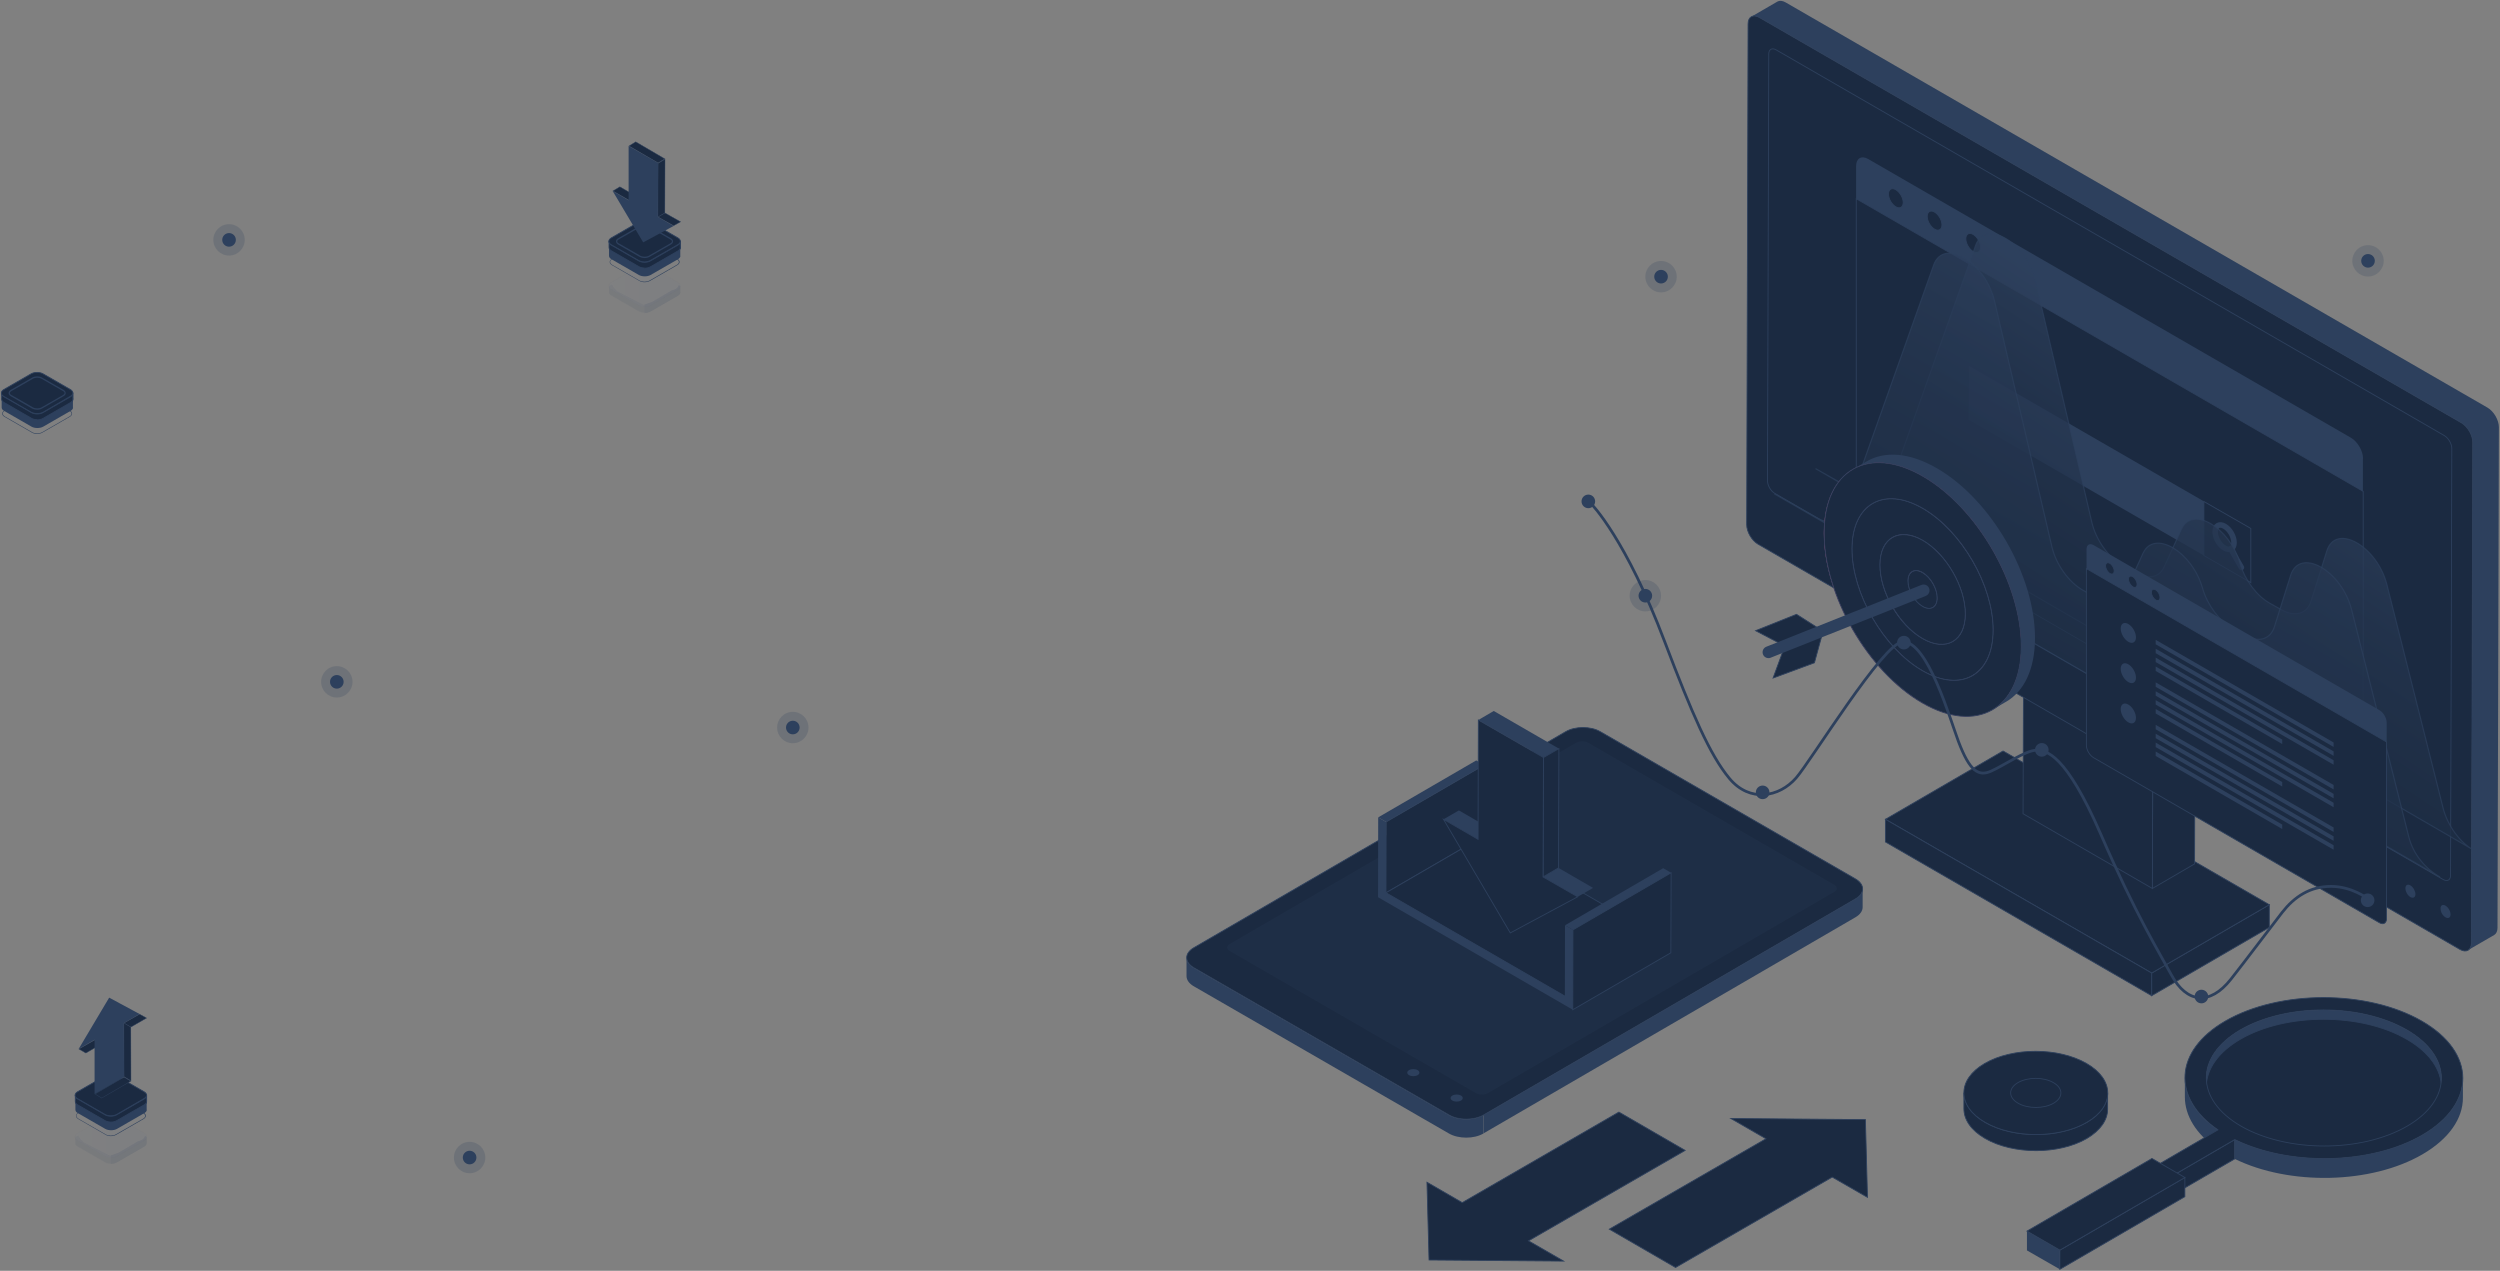 <svg width="1800" height="915" viewBox="0 0 1800 915" fill="none" xmlns="http://www.w3.org/2000/svg">
<rect x="0" y="0" width="1800" height="915" fill="#808080" stroke="none"/>
<path opacity="0.21" d="M1196.05 210.51C1202.29 210.454 1207.31 205.35 1207.25 199.109C1207.2 192.868 1202.09 187.854 1195.85 187.91C1189.61 187.966 1184.6 193.071 1184.65 199.312C1184.71 205.553 1189.81 210.566 1196.05 210.51Z" fill="#2D405D"/>
<path d="M1196 204.111C1198.7 204.087 1200.88 201.874 1200.85 199.167C1200.83 196.461 1198.61 194.287 1195.91 194.311C1193.2 194.336 1191.03 196.549 1191.05 199.255C1191.08 201.962 1193.29 204.136 1196 204.111Z" fill="#2D405D"/>
<path opacity="0.21" d="M1184.75 440.217C1190.99 440.161 1196.01 435.057 1195.95 428.816C1195.9 422.575 1190.79 417.561 1184.55 417.617C1178.31 417.673 1173.3 422.778 1173.35 429.019C1173.41 435.26 1178.51 440.273 1184.75 440.217Z" fill="#2D405D"/>
<path d="M1184.7 433.818C1187.4 433.794 1189.58 431.581 1189.55 428.874C1189.53 426.168 1187.31 423.994 1184.61 424.018C1181.9 424.043 1179.73 426.256 1179.75 428.962C1179.78 431.669 1181.99 433.843 1184.7 433.818Z" fill="#2D405D"/>
<path d="M1100.5 893.399L1213.3 828.299L1165.6 800.699L1052.8 865.899L1027.4 851.199L1028.9 907.199L1125.8 907.999L1100.5 893.399Z" fill="#1B2A41" stroke="#2D405D" stroke-width="0.621" stroke-miterlimit="10"/>
<path d="M1271.5 819.901L1158.7 885.001L1206.4 912.601L1319.2 847.501L1344.6 862.101L1343.1 806.101L1246.2 805.301L1271.5 819.901Z" fill="#1B2A41" stroke="#2D405D" stroke-width="0.621" stroke-miterlimit="10"/>
<path d="M1549.2 700.598L1633.9 651.398V667.698L1549.2 716.898V700.598Z" fill="#1B2A41" stroke="#2D405D" stroke-width="0.621" stroke-miterlimit="10"/>
<path d="M1357.5 589.899L1442.2 540.699L1633.9 651.399L1549.2 700.599L1357.5 589.899Z" fill="#1B2A41" stroke="#2D405D" stroke-width="0.621" stroke-miterlimit="10"/>
<path d="M1549.2 700.598V716.898L1357.5 606.198V589.898L1549.2 700.598Z" fill="#1B2A41" stroke="#2D405D" stroke-width="0.621" stroke-miterlimit="10"/>
<path d="M1550.1 515.501L1580.5 497.801L1580.1 622.001L1549.7 639.701L1550.1 515.501Z" fill="#1B2A41" stroke="#2D405D" stroke-width="0.621" stroke-miterlimit="10"/>
<path d="M1550.1 515.499L1549.7 639.699L1456.6 585.899L1457 461.699L1550.1 515.499Z" fill="#1B2A41" stroke="#2D405D" stroke-width="0.621" stroke-miterlimit="10"/>
<path d="M1791 293.499L1285.6 1.699C1283.3 0.399 1281.2 0.299 1279.8 1.099L1261 11.999C1262.5 11.099 1264.6 11.299 1266.8 12.599L1772.2 304.399C1776.7 306.999 1780.4 313.299 1780.4 318.499L1779.4 678.899C1779.4 681.499 1778.5 683.299 1777 684.099L1795.8 673.199C1797.3 672.299 1798.2 670.499 1798.2 667.999L1799.2 307.599C1799.2 302.399 1795.5 296.099 1791 293.499Z" fill="#2D405D"/>
<path d="M1772.2 304.4C1776.7 307 1780.4 313.3 1780.4 318.5L1779.4 678.9C1779.4 684.1 1775.7 686.2 1771.2 683.6L1265.8 391.8C1261.3 389.2 1257.6 382.9 1257.6 377.7L1258.6 17.3C1258.6 12.1 1262.3 10 1266.8 12.6L1772.2 304.4Z" fill="#1B2A41" stroke="#2D405D" stroke-width="0.621" stroke-miterlimit="10"/>
<path d="M1760.8 652.1C1762.8 653.3 1764.4 656 1764.4 658.4C1764.4 660.7 1762.8 661.6 1760.8 660.5C1758.8 659.4 1757.2 656.6 1757.2 654.2C1757.1 651.8 1758.8 650.9 1760.8 652.1Z" fill="#2D405D"/>
<path d="M1765.3 322.898L1764.4 630.298C1764.4 633.598 1762.1 634.898 1759.2 633.298L1448 453.498L1277.8 355.198C1274.9 353.498 1272.6 349.498 1272.6 346.198L1273.5 38.898C1273.5 35.598 1275.8 34.198 1278.8 35.898L1710.2 284.898L1760.2 313.798C1763 315.598 1765.3 319.598 1765.3 322.898Z" fill="#1B2A41" stroke="#2D405D" stroke-width="0.621" stroke-miterlimit="10"/>
<path d="M1735.5 637.498C1737.5 638.698 1739.1 641.498 1739.1 643.798C1739.1 646.098 1737.5 646.998 1735.5 645.898C1733.5 644.798 1731.9 641.898 1731.9 639.598C1731.9 637.198 1733.5 636.298 1735.5 637.498Z" fill="#2D405D"/>
<path d="M1701.4 330.2C1701.4 324.7 1697.5 318 1692.7 315.2L1345.1 114.5C1340.3 111.7 1336.4 114 1336.4 119.5V143.1L1701.3 353.8V330.2H1701.4Z" fill="#2D405D"/>
<path d="M1336.5 143.102V357.802C1336.5 363.302 1340.4 370.002 1345.2 372.802L1692.8 573.502C1697.6 576.302 1701.5 574.002 1701.5 568.502V353.802L1336.5 143.102Z" fill="#1B2A41" stroke="#2D405D" stroke-width="0.621" stroke-miterlimit="10"/>
<path d="M1359.7 139.699C1359.7 136.299 1362.1 134.899 1365 136.599C1367.9 138.299 1370.3 142.399 1370.3 145.799C1370.3 149.199 1367.9 150.599 1365 148.899C1362.1 147.199 1359.7 143.099 1359.7 139.699Z" fill="#1B2A41" stroke="#2D405D" stroke-width="0.621" stroke-miterlimit="10"/>
<path d="M1387.6 155.8C1387.6 152.4 1390 151 1392.9 152.7C1395.8 154.4 1398.2 158.5 1398.2 161.9C1398.2 165.3 1395.8 166.7 1392.9 165C1390 163.3 1387.6 159.2 1387.6 155.8Z" fill="#1B2A41" stroke="#2D405D" stroke-width="0.621" stroke-miterlimit="10"/>
<path d="M1415.4 171.902C1415.4 168.502 1417.8 167.102 1420.7 168.802C1423.6 170.502 1426 174.602 1426 178.002C1426 181.402 1423.6 182.802 1420.7 181.102C1417.8 179.402 1415.4 175.302 1415.4 171.902Z" fill="#1B2A41" stroke="#2D405D" stroke-width="0.621" stroke-miterlimit="10"/>
<path d="M1620.6 419.499L1417.4 302.199V263.199L1620.6 380.499V419.499Z" fill="#2D405D"/>
<path d="M1620.6 419.502L1586.8 400.002V361.102L1620.6 380.502V419.502Z" fill="#1B2A41" stroke="#2D405D" stroke-width="0.621" stroke-miterlimit="10"/>
<path d="M1594.9 382.798C1594.9 378.498 1597.9 376.698 1601.7 378.898C1605.5 381.098 1608.5 386.298 1608.5 390.698C1608.5 394.998 1605.5 396.798 1601.7 394.598C1597.9 392.498 1594.9 387.198 1594.9 382.798Z" stroke="#2D405D" stroke-width="4" stroke-miterlimit="10" stroke-linecap="round"/>
<path d="M1606.1 395.199L1613.8 408.599" stroke="#2D405D" stroke-width="4" stroke-miterlimit="10" stroke-linecap="round"/>
<path opacity="0.72" d="M1307.2 337.401L1339.4 355.601C1349.1 361.101 1357.6 358.901 1360.7 350.201L1422.4 176.801C1429.4 157.001 1459.1 174.601 1465.6 202.401L1506.1 376.001C1509.1 388.701 1518 401.301 1528 407.001L1537.4 412.301C1546.5 417.401 1554.6 415.901 1558.1 408.301L1570.7 380.901C1578.5 363.901 1605.3 379.601 1612.8 405.601C1616.3 417.601 1624.8 429.001 1634.2 434.301L1642.4 438.901C1652.3 444.501 1661 442.101 1663.9 432.901L1675.3 396.701C1681.7 376.301 1711.5 393.001 1718.6 421.001L1759 581.701C1762.2 594.301 1771.1 606.701 1781.1 612.101L1307.2 337.401Z" fill="url(#paint0_linear)" stroke="#2D405D" stroke-width="0.802" stroke-miterlimit="10"/>
<path opacity="0.72" d="M1277.5 355.598L1307.9 372.698C1317.7 378.298 1326.4 376.098 1329.5 367.198L1392.2 190.898C1399.4 170.798 1429.5 188.598 1436.1 216.898L1477.3 393.398C1480.3 406.298 1489.4 419.098 1499.6 424.898L1509.1 430.298C1518.3 435.498 1526.6 433.898 1530.2 426.198L1543 398.298C1551 380.998 1578.2 396.998 1585.8 423.398C1589.3 435.598 1597.9 447.198 1607.5 452.598L1615.8 457.298C1625.9 462.998 1634.7 460.498 1637.6 451.198L1649.2 414.398C1655.7 393.598 1686 410.598 1693.2 439.098L1734.3 602.398C1737.5 615.198 1746.6 625.798 1756.8 631.398L1277.5 355.598Z" fill="url(#paint1_linear)" stroke="#2D405D" stroke-width="0.816" stroke-miterlimit="10"/>
<path d="M1718.4 520.299C1718.4 516.999 1716.1 513.099 1713.3 511.399L1507.4 392.499C1504.6 390.899 1502.3 392.199 1502.3 395.499V409.499L1718.4 534.299V520.299Z" fill="#2D405D"/>
<path d="M1502.2 409.398V536.598C1502.2 539.898 1504.5 543.798 1507.3 545.498L1713.2 664.398C1716 665.998 1718.3 664.698 1718.3 661.398V534.198L1502.2 409.398Z" fill="#1B2A41" stroke="#2D405D" stroke-width="0.621" stroke-miterlimit="10"/>
<path d="M1516 407.398C1516 405.398 1517.4 404.598 1519.1 405.598C1520.8 406.598 1522.2 408.998 1522.2 411.098C1522.2 413.098 1520.8 413.898 1519.1 412.898C1517.4 411.898 1516 409.398 1516 407.398Z" fill="#1B2A41" stroke="#2D405D" stroke-width="0.621" stroke-miterlimit="10"/>
<path d="M1532.5 417C1532.5 415 1533.9 414.2 1535.6 415.2C1537.3 416.2 1538.7 418.6 1538.7 420.7C1538.7 422.8 1537.3 423.5 1535.6 422.5C1533.9 421.4 1532.5 419 1532.5 417Z" fill="#1B2A41" stroke="#2D405D" stroke-width="0.621" stroke-miterlimit="10"/>
<path d="M1549 426.5C1549 424.5 1550.4 423.7 1552.1 424.7C1553.8 425.7 1555.2 428.1 1555.2 430.2C1555.2 432.2 1553.8 433 1552.1 432C1550.4 430.9 1549 428.5 1549 426.5Z" fill="#1B2A41" stroke="#2D405D" stroke-width="0.621" stroke-miterlimit="10"/>
<path d="M1526.9 452.5C1526.9 449 1529.4 447.5 1532.4 449.3C1535.5 451.1 1537.9 455.4 1537.9 458.9C1537.9 462.4 1535.4 463.9 1532.4 462.1C1529.4 460.4 1526.9 456.1 1526.9 452.5Z" fill="#2D405D"/>
<path d="M1526.9 481.5C1526.9 478 1529.4 476.5 1532.4 478.3C1535.5 480.1 1537.9 484.4 1537.9 487.9C1537.9 491.4 1535.4 492.9 1532.4 491.1C1529.4 489.4 1526.9 485.1 1526.9 481.5Z" fill="#2D405D"/>
<path d="M1526.9 510.5C1526.9 507 1529.4 505.5 1532.4 507.3C1535.5 509.1 1537.9 513.4 1537.9 516.9C1537.9 520.4 1535.4 521.9 1532.4 520.1C1529.4 518.4 1526.9 514.1 1526.9 510.5Z" fill="#2D405D"/>
<path d="M1680.2 537.799L1552.1 463.899V460.699L1680.2 534.599V537.799Z" fill="#2D405D"/>
<path d="M1680.2 544.198L1552.1 470.298V467.098L1680.2 540.998V544.198Z" fill="#2D405D"/>
<path d="M1680.2 550.6L1552.1 476.7V473.5L1680.2 547.4V550.6Z" fill="#2D405D"/>
<path d="M1643.2 535.698L1552.1 483.098V479.898L1643.2 532.498V535.698Z" fill="#2D405D"/>
<path d="M1680.2 568.401L1552.1 494.501V491.301L1680.2 565.201V568.401Z" fill="#2D405D"/>
<path d="M1680.2 574.799L1552.1 500.899V497.699L1680.2 571.599V574.799Z" fill="#2D405D"/>
<path d="M1680.2 581.202L1552.1 507.302V504.102L1680.2 578.002V581.202Z" fill="#2D405D"/>
<path d="M1643.2 566.3L1552.1 513.7V510.5L1643.2 563.1V566.3Z" fill="#2D405D"/>
<path d="M1680.2 598.998L1552.1 525.098V521.898L1680.2 595.798V598.998Z" fill="#2D405D"/>
<path d="M1680.2 605.397L1552.1 531.497V528.297L1680.2 602.197V605.397Z" fill="#2D405D"/>
<path d="M1680.2 611.799L1552.1 537.899V534.699L1680.2 608.599V611.799Z" fill="#2D405D"/>
<path d="M1643.2 596.898L1552.1 544.298V541.098L1643.2 593.698V596.898Z" fill="#2D405D"/>
<path d="M1336 647.2L1068.2 802.8V816L1336 660.4C1339.4 658.4 1341.1 655.8 1341.1 653.2V640C1341.1 642.7 1339.4 645.3 1336 647.2Z" fill="#2D405D"/>
<path d="M1043.2 802.902L859.501 696.902C856.001 694.902 854.301 692.302 854.301 689.602V702.802C854.301 705.402 856.001 708.102 859.501 710.102L1043.2 816.102C1050.1 820.102 1061.3 820.102 1068.1 816.102V802.902C1061.3 806.902 1050.1 806.902 1043.2 802.902Z" fill="#2D405D"/>
<path d="M1335.9 632.801C1342.8 636.801 1342.8 643.201 1336 647.201L1068.2 802.801C1061.3 806.801 1050.2 806.801 1043.3 802.801L859.602 696.801C852.702 692.801 852.702 686.401 859.502 682.401L1127.3 526.801C1134.2 522.801 1145.3 522.801 1152.2 526.801L1335.9 632.801Z" fill="#1B2A41" stroke="#2D405D" stroke-width="0.621" stroke-miterlimit="10"/>
<path d="M1020.7 770.5C1022.4 771.5 1022.4 773.1 1020.7 774.1C1019 775.1 1016.2 775.1 1014.5 774.1C1012.8 773.1 1012.8 771.5 1014.5 770.5C1016.2 769.5 1019 769.5 1020.7 770.5Z" fill="#2D405D"/>
<path d="M1051.9 788.801C1053.6 789.801 1053.6 791.401 1051.9 792.401C1050.2 793.401 1047.4 793.401 1045.7 792.401C1044 791.401 1044 789.801 1045.7 788.801C1047.4 787.801 1050.2 787.801 1051.9 788.801Z" fill="#2D405D"/>
<path opacity="0.21" d="M1320.7 642.1L1071.3 787C1068.9 788.4 1065 788.4 1062.6 787L1018.2 761.4L885.402 684.7C883.002 683.3 883.002 681.1 885.402 679.7L1134.8 534.8C1137.2 533.4 1141.1 533.4 1143.5 534.8L1173.3 552L1320.7 637.1C1323.1 638.5 1323.1 640.7 1320.7 642.1Z" fill="#2D405D"/>
<path d="M1757.8 776.401V790.301C1757.8 777.701 1749.5 765.001 1732.8 755.401C1699.6 736.301 1646.1 736.301 1613.1 755.401C1596.7 764.901 1588.5 777.401 1588.5 789.801V775.901C1588.5 763.401 1596.7 751.001 1613.1 741.501C1646 722.401 1699.6 722.401 1732.8 741.501C1749.5 751.101 1757.9 763.801 1757.8 776.401Z" fill="#2D405D"/>
<path d="M1573.1 789.798V775.898C1573.1 789.298 1581 802.698 1596.8 813.498V827.398C1581 816.598 1573.1 803.098 1573.1 789.798Z" fill="#2D405D"/>
<path d="M1773.3 776.5V790.4C1773.3 805.1 1763.6 819.8 1744.2 831.1C1707.3 852.6 1648.4 853.7 1609 834.4V820.5C1648.4 839.7 1707.3 838.6 1744.2 817.2C1763.5 805.9 1773.2 791.2 1773.3 776.5Z" fill="#2D405D"/>
<path d="M1609 820.5V834.4L1562.3 861.5L1562.4 847.6L1609 820.5Z" fill="#1B2A41" stroke="#2D405D" stroke-width="0.621" stroke-miterlimit="10"/>
<path d="M1732.8 748.2C1766 767.3 1766.2 798.4 1733.2 817.5C1700.3 836.6 1646.7 836.6 1613.5 817.5C1580.3 798.4 1580.2 767.3 1613.1 748.2C1646.1 729.1 1699.7 729.1 1732.8 748.2Z" fill="#1B2A41" stroke="#2D405D" stroke-width="0.621" stroke-miterlimit="10"/>
<path d="M1743.7 735.2C1782.9 757.8 1783.1 794.5 1744.2 817.2C1707.3 838.7 1648.4 839.8 1609 820.5L1562.4 847.6L1550.3 840.6L1596.9 813.5C1563.6 790.7 1565.3 756.6 1602.2 735.2C1641.2 712.6 1704.5 712.6 1743.7 735.2ZM1613.5 810.8C1646.7 829.9 1700.3 829.9 1733.2 810.8C1766.1 791.7 1766 760.6 1732.8 741.5C1699.6 722.4 1646.1 722.4 1613.1 741.5C1580.2 760.7 1580.4 791.7 1613.5 810.8Z" fill="#1B2A41" stroke="#2D405D" stroke-width="0.621" stroke-miterlimit="10"/>
<path d="M1573.1 847.801V861.601L1483.1 913.901V900.101L1573.1 847.801Z" fill="#1B2A41" stroke="#2D405D" stroke-width="0.621" stroke-miterlimit="10"/>
<path d="M1483.1 900.102V913.902L1459.4 900.302V886.402L1483.1 900.102Z" fill="#2D405D"/>
<path d="M1573.1 847.802L1483.1 900.102L1459.4 886.402L1549.4 834.102L1573.1 847.802Z" fill="#1B2A41" stroke="#2D405D" stroke-width="0.621" stroke-miterlimit="10"/>
<path d="M1517.5 786.999V798.599C1517.5 806.199 1512.5 813.799 1502.5 819.699C1482.4 831.399 1449.6 831.399 1429.3 819.699C1419.1 813.799 1414 806.099 1414 798.299V786.699C1414 794.399 1419.1 802.199 1429.3 808.099C1449.6 819.799 1482.3 819.799 1502.5 808.099C1512.5 802.299 1517.5 794.599 1517.5 786.999Z" fill="#1B2A41" stroke="#2D405D" stroke-width="0.621" stroke-miterlimit="10"/>
<path d="M1502.3 765.701C1522.6 777.401 1522.7 796.401 1502.5 808.101C1482.4 819.801 1449.6 819.801 1429.3 808.101C1409 796.401 1408.9 777.401 1429 765.701C1449.2 754.001 1482 754.001 1502.3 765.701Z" fill="#1B2A41" stroke="#2D405D" stroke-width="0.621" stroke-miterlimit="10"/>
<path d="M1478.5 779.501C1485.6 783.601 1485.6 790.201 1478.6 794.301C1471.6 798.401 1460.1 798.401 1453 794.301C1445.9 790.201 1445.9 783.601 1452.9 779.501C1460 775.401 1471.4 775.401 1478.5 779.501Z" fill="#1B2A41" stroke="#2D405D" stroke-width="0.621" stroke-miterlimit="10"/>
<path d="M997.998 591.801L1068.6 550.801L1068.5 601.801L997.898 642.801L997.998 591.801Z" fill="#1B2A41" stroke="#2D405D" stroke-width="0.621" stroke-miterlimit="10"/>
<path d="M992.299 588.5L1062.9 547.5L1068.6 550.8L997.999 591.8L992.299 588.5Z" fill="#2D405D"/>
<path d="M997.898 642.801L1068.5 601.801L1197.3 676.101L1126.7 717.201L997.898 642.801Z" fill="#1B2A41" stroke="#2D405D" stroke-width="0.621" stroke-miterlimit="10"/>
<path d="M1132.5 669.498L1203.2 628.398L1203 685.998L1132.4 726.998L1132.5 669.498Z" fill="#1B2A41" stroke="#2D405D" stroke-width="0.621" stroke-miterlimit="10"/>
<path d="M1126.8 666.202L1197.5 625.102L1203.2 628.402L1132.5 669.502L1126.8 666.202Z" fill="#2D405D"/>
<path d="M1132.5 669.5L1132.4 727L992.199 646L992.299 588.5L997.999 591.8L997.899 642.8L1126.7 717.2L1126.8 666.2L1132.5 669.5Z" fill="#2D405D"/>
<path d="M1039.3 589.9L1050.4 583.5L1075.3 597.9L1064.2 604.3L1039.3 589.9Z" fill="#2D405D"/>
<path d="M1111 631.398L1122.1 624.898L1147 639.298L1135.9 645.698L1111 631.398Z" fill="#2D405D"/>
<path d="M1064.4 518.398L1075.5 511.898L1122.4 538.998L1111.3 545.398L1064.4 518.398Z" fill="#2D405D"/>
<path d="M1111.3 545.4L1122.4 539L1122.1 624.9L1111 631.4L1111.3 545.4Z" fill="#1B2A41" stroke="#2D405D" stroke-width="0.621" stroke-miterlimit="10"/>
<path d="M1111 631.398L1135.9 645.698L1087.4 671.698L1039.3 589.898L1064.2 604.298L1064.4 518.398L1111.3 545.398L1111 631.398Z" fill="#1B2A41" stroke="#2D405D" stroke-width="0.621" stroke-miterlimit="10"/>
<path d="M1394.5 337.101C1374.8 325.701 1356.9 324.601 1344 332.201L1334 338.001C1346.9 330.501 1364.8 331.601 1384.5 342.901C1423.7 365.501 1455.4 420.401 1455.2 465.501C1455.1 487.901 1447.2 503.601 1434.5 511.001L1444.5 505.201C1457.2 497.801 1465.1 482.101 1465.2 459.701C1465.4 414.601 1433.7 359.701 1394.5 337.101Z" fill="#2D405D"/>
<path d="M1384.5 342.902C1423.7 365.502 1455.4 420.402 1455.2 465.502C1455.1 510.502 1423.2 528.702 1384 506.102C1344.8 483.502 1313.1 428.602 1313.2 383.602C1313.4 338.402 1345.3 320.202 1384.5 342.902Z" fill="#FF5C98"/>
<path d="M1384.4 366.001C1412.4 382.201 1435.2 421.601 1435.1 453.801C1435 486.001 1412.1 499.101 1384.1 482.901C1356.1 466.701 1333.3 427.301 1333.4 395.101C1333.5 362.901 1356.4 349.801 1384.4 366.001ZM1384.2 459.701C1401.1 469.501 1415 461.601 1415 442.201C1415.1 422.701 1401.3 398.901 1384.4 389.101C1367.5 379.301 1353.6 387.201 1353.6 406.701C1353.5 426.201 1367.2 450.001 1384.2 459.701Z" fill="#1B2A41" stroke="#2D405D" stroke-width="0.621" stroke-miterlimit="10"/>
<path d="M1384.5 342.902C1423.7 365.502 1455.4 420.402 1455.3 465.502C1455.2 510.502 1423.3 528.702 1384.1 506.102C1344.9 483.502 1313.2 428.602 1313.4 383.602C1313.4 338.402 1345.3 320.202 1384.5 342.902ZM1384.1 482.902C1412.2 499.102 1435 486.102 1435.1 453.802C1435.2 421.602 1412.5 382.202 1384.4 366.002C1356.4 349.802 1333.5 362.902 1333.4 395.102C1333.3 427.302 1356.1 466.702 1384.1 482.902Z" fill="#1B2A41" stroke="#2D405D" stroke-width="0.621" stroke-miterlimit="10"/>
<path d="M1384.3 412.304C1390.1 415.704 1394.9 423.904 1394.8 430.604C1394.8 437.304 1390 440.004 1384.2 436.704C1378.4 433.304 1373.6 425.104 1373.7 418.404C1373.7 411.604 1378.5 408.904 1384.3 412.304Z" fill="#1B2A41" stroke="#2D405D" stroke-width="0.621" stroke-miterlimit="10"/>
<path d="M1384.4 389.1C1401.3 398.9 1415.1 422.7 1415 442.2C1414.9 461.6 1401.1 469.5 1384.2 459.7C1367.3 449.9 1353.5 426.1 1353.6 406.7C1353.6 387.3 1367.4 379.4 1384.4 389.1ZM1384.2 436.6C1390 440 1394.8 437.3 1394.8 430.5C1394.8 423.8 1390.1 415.6 1384.3 412.2C1378.5 408.8 1373.7 411.6 1373.7 418.3C1373.7 425 1378.4 433.2 1384.2 436.6Z" fill="#1B2A41" stroke="#2D405D" stroke-width="0.621" stroke-miterlimit="10"/>
<path d="M1284.7 466.202L1276.6 488.202L1306.4 477.202L1312.3 455.602L1284.7 466.202Z" fill="#1B2A41" stroke="#2D405D" stroke-width="0.621" stroke-miterlimit="10"/>
<path d="M1284.8 465.001L1264 454.101L1293.5 442.301L1312.3 454.301L1284.8 465.001Z" fill="#1B2A41" stroke="#2D405D" stroke-width="0.621" stroke-miterlimit="10"/>
<path d="M1385 425.102L1273.3 469.602" stroke="#2D405D" stroke-width="8.5" stroke-miterlimit="10" stroke-linecap="round"/>
<path d="M1146 363.102C1146 363.102 1170.6 387.902 1198.7 462.302C1218.2 513.702 1231.1 543.602 1245.2 560.502C1259.8 578.002 1281 574.102 1293.2 560.102C1304 547.702 1356.1 462.702 1369.9 462.102C1387.9 461.302 1404.3 518.602 1410.1 533.902C1418.3 555.602 1424.7 559.102 1433.4 555.302C1442.2 551.502 1458.5 540.202 1466 540.202C1473.5 540.202 1487.3 542.702 1512.5 600.502C1537.6 658.302 1555 686.402 1563.5 702.102C1574.4 722.202 1591 724.302 1606.2 705.102C1617.4 690.902 1634.3 668.302 1643.1 657.002C1651.9 645.702 1663.2 638.202 1678.3 638.202C1693.4 638.202 1704.7 647.002 1704.7 647.002" stroke="#2D405D" stroke-width="2" stroke-miterlimit="10" stroke-linecap="round"/>
<path d="M1143.6 365.902C1146.31 365.902 1148.5 363.708 1148.5 361.002C1148.5 358.295 1146.31 356.102 1143.6 356.102C1140.89 356.102 1138.7 358.295 1138.7 361.002C1138.7 363.708 1140.89 365.902 1143.6 365.902Z" fill="#2D405D"/>
<path d="M1269.1 575.402C1271.81 575.402 1274 573.208 1274 570.502C1274 567.795 1271.81 565.602 1269.1 565.602C1266.39 565.602 1264.2 567.795 1264.2 570.502C1264.2 573.208 1266.39 575.402 1269.1 575.402Z" fill="#2D405D"/>
<path d="M1370.8 467.601C1373.5 467.601 1375.7 465.407 1375.7 462.701C1375.7 459.995 1373.5 457.801 1370.8 457.801C1368.09 457.801 1365.9 459.995 1365.9 462.701C1365.9 465.407 1368.09 467.601 1370.8 467.601Z" fill="#2D405D"/>
<path d="M1470.1 544.8C1472.81 544.8 1475 542.606 1475 539.9C1475 537.194 1472.81 535 1470.1 535C1467.39 535 1465.2 537.194 1465.2 539.9C1465.2 542.606 1467.39 544.8 1470.1 544.8Z" fill="#2D405D"/>
<path d="M1704.7 653.101C1707.4 653.101 1709.6 650.907 1709.6 648.201C1709.6 645.495 1707.4 643.301 1704.7 643.301C1701.99 643.301 1699.8 645.495 1699.8 648.201C1699.8 650.907 1701.99 653.101 1704.7 653.101Z" fill="#2D405D"/>
<path d="M1586.66 722.128C1589.21 721.229 1590.55 718.431 1589.65 715.879C1588.75 713.326 1585.96 711.986 1583.4 712.884C1580.85 713.783 1579.51 716.581 1580.41 719.133C1581.31 721.686 1584.11 723.027 1586.66 722.128Z" fill="#2D405D"/>
<path opacity="0.21" d="M1705.07 199.108C1711.31 199.052 1716.33 193.947 1716.27 187.706C1716.22 181.465 1711.11 176.452 1704.87 176.508C1698.63 176.564 1693.62 181.669 1693.67 187.909C1693.73 194.15 1698.83 199.164 1705.07 199.108Z" fill="#2D405D"/>
<path d="M1705.02 192.709C1707.72 192.685 1709.9 190.471 1709.87 187.765C1709.85 185.059 1707.63 182.885 1704.93 182.909C1702.22 182.933 1700.05 185.147 1700.07 187.853C1700.1 190.559 1702.31 192.733 1705.02 192.709Z" fill="#2D405D"/>
<g opacity="0.3">
<path opacity="0.3" d="M105.601 823V818.5L104.401 817.8C104.001 819.9 101.601 821.3 99.501 821.6L85.301 829.9L79.101 832.1L59.301 822L59.801 821.7C58.101 820.9 57.201 819.1 56.301 817.5L55.001 818.3L54.201 818.5V823.1C54.201 824 54.801 824.9 55.901 825.5L75.701 836.9C78.001 838.2 81.801 838.2 84.101 836.9L103.901 825.5C105.001 824.8 105.601 824 105.601 823.1C105.601 823.1 105.501 823.1 105.601 823Z" fill="#2D405D"/>
<path opacity="0.3" d="M99.401 821.7L85.201 830L79.801 831.9V838C81.301 838 82.801 837.7 84.001 837L103.801 825.6C104.901 824.9 105.501 824.1 105.501 823.2V823.1V818.6L104.401 818H104.301C103.901 820 101.501 821.4 99.401 821.7Z" fill="#2D405D"/>
<g opacity="0.3">
<path opacity="0.3" d="M75.601 832.402L55.901 821.002C53.601 819.702 53.601 817.502 55.901 816.102L75.701 804.702C78.001 803.402 81.801 803.402 84.101 804.702L103.901 816.102C106.201 817.402 106.201 819.602 103.901 820.902L84.001 832.402C81.701 833.702 77.901 833.702 75.601 832.402Z" fill="url(#paint2_linear)"/>
</g>
<g opacity="0.3">
<path opacity="0.3" d="M75.601 832.402L55.901 821.002C53.601 819.702 53.601 817.502 55.901 816.102L75.701 804.702C78.001 803.402 81.801 803.402 84.101 804.702L103.901 816.102C106.201 817.402 106.201 819.602 103.901 820.902L84.001 832.402C81.701 833.702 77.901 833.702 75.601 832.402Z" fill="#1B2A41" stroke="#2D405D" stroke-width="0.621" stroke-miterlimit="10"/>
</g>
</g>
<path d="M79.799 818.001C78.399 818.001 77.099 817.701 76.099 817.101L56.299 805.701C55.299 805.101 54.699 804.301 54.699 803.401C54.699 802.501 55.299 801.701 56.299 801.101L76.099 789.701C78.199 788.501 81.499 788.501 83.599 789.701L103.399 801.101C104.399 801.701 104.999 802.501 104.999 803.401C104.999 804.301 104.399 805.101 103.399 805.701L83.599 817.101C82.499 817.701 81.199 818.001 79.799 818.001ZM79.799 789.201C78.499 789.201 77.199 789.501 76.199 790.001L56.399 801.401C55.499 801.901 54.999 802.601 54.999 803.401C54.999 804.101 55.499 804.801 56.399 805.401L76.199 816.801C78.199 817.901 81.299 817.901 83.299 816.801L103.099 805.401C103.999 804.901 104.499 804.201 104.499 803.401C104.499 802.701 103.999 802.001 103.099 801.401L83.399 790.001C82.399 789.501 81.099 789.201 79.799 789.201Z" fill="#2D405D"/>
<path d="M105.599 799.002V792.202L104.399 791.502C104.099 793.602 101.599 795.002 99.499 795.302L85.299 803.602L79.099 805.802L59.399 795.602L59.899 795.302C58.199 794.502 57.299 792.702 56.399 791.102L55.099 791.902L54.299 792.102V799.002C54.299 799.902 54.899 800.802 55.999 801.402L75.799 812.802C78.099 814.102 81.899 814.102 84.199 812.802L103.999 801.402C105.099 800.702 105.699 799.902 105.699 799.002C105.599 799.102 105.499 799.102 105.599 799.002Z" fill="#2D405D"/>
<path d="M105.599 793V788.5L104.399 787.8C104.099 789.9 101.599 791.3 99.499 791.6L85.299 799.9L79.099 802.1L59.299 792L59.799 791.7C58.099 790.9 57.199 789.1 56.299 787.5L54.999 788.3L54.199 788.5V793.1C54.199 794 54.799 794.9 55.899 795.5L75.699 806.9C77.999 808.2 81.799 808.2 84.099 806.9L103.899 795.5C104.999 794.8 105.599 794 105.599 793.1C105.599 793.1 105.499 793 105.599 793Z" fill="#1B2A41" stroke="#2D405D" stroke-width="0.621" stroke-miterlimit="10"/>
<path d="M79.799 807.902C81.299 807.902 82.799 807.602 83.999 806.902L103.799 795.502C104.899 794.802 105.499 794.002 105.499 793.102V793.002V788.502L104.399 787.902H104.299C103.899 790.002 101.499 791.402 99.399 791.602L85.199 799.902L79.799 801.802" fill="#1B2A41"/>
<path d="M79.799 807.902C81.299 807.902 82.799 807.602 83.999 806.902L103.799 795.502C104.899 794.802 105.499 794.002 105.499 793.102V793.002V788.502L104.399 787.902H104.299C103.899 790.002 101.499 791.402 99.399 791.602L85.199 799.902L79.799 801.802" stroke="#2D405D" stroke-width="0.621" stroke-miterlimit="10"/>
<path d="M75.599 802.402L55.799 791.002C53.499 789.702 53.499 787.502 55.799 786.102L75.599 774.702C77.899 773.402 81.699 773.402 83.999 774.702L103.799 786.102C106.099 787.402 106.099 789.602 103.799 790.902L83.999 802.402C81.699 803.702 77.899 803.702 75.599 802.402Z" fill="#1B2A41" stroke="#2D405D" stroke-width="0.621" stroke-miterlimit="10"/>
<path d="M103.798 790.902L83.998 802.402C81.698 803.702 77.898 803.702 75.598 802.402L55.798 791.002C54.798 790.402 54.198 789.602 54.098 788.902C53.998 789.902 54.498 790.902 55.798 791.602L75.598 803.002C77.898 804.302 81.698 804.302 83.998 803.002L103.798 791.602C105.098 790.902 105.698 789.902 105.498 788.902C105.398 789.602 104.798 790.302 103.798 790.902Z" fill="#2D405D"/>
<g opacity="0.3">
<path opacity="0.3" d="M489.8 210.401V205.901L488.6 205.201C488.3 207.301 485.8 208.701 483.7 209.001L469.5 217.301L463.3 219.501L443.6 209.301L444.1 209.001C442.4 208.201 441.5 206.401 440.6 204.801L439.3 205.601L438.5 205.801V210.401C438.5 211.301 439.1 212.201 440.2 212.801L460 224.201C462.3 225.501 466.1 225.501 468.4 224.201L488.2 212.801C489.3 212.101 489.9 211.301 489.9 210.401C489.8 210.501 489.8 210.501 489.8 210.401Z" fill="#2D405D"/>
<path opacity="0.3" d="M483.7 209.098L469.5 217.398L464.1 219.298V225.398C465.6 225.398 467.1 225.098 468.3 224.398L488.1 212.998C489.2 212.298 489.8 211.498 489.8 210.598V210.498V205.998L488.7 205.398H488.6C488.2 207.398 485.7 208.798 483.7 209.098Z" fill="#2D405D"/>
<g opacity="0.3">
<path opacity="0.3" d="M459.9 219.8L440.1 208.4C437.8 207.1 437.8 204.9 440.1 203.5L459.9 192.1C462.2 190.8 466 190.8 468.3 192.1L488.1 203.5C490.4 204.8 490.4 207 488.1 208.3L468.3 219.7C466 221.1 462.2 221.1 459.9 219.8Z" fill="url(#paint3_linear)"/>
</g>
<g opacity="0.3">
<path opacity="0.3" d="M459.9 219.8L440.1 208.4C437.8 207.1 437.8 204.9 440.1 203.5L459.9 192.1C462.2 190.8 466 190.8 468.3 192.1L488.1 203.5C490.4 204.8 490.4 207 488.1 208.3L468.3 219.7C466 221.1 462.2 221.1 459.9 219.8Z" fill="#1B2A41" stroke="#2D405D" stroke-width="0.621" stroke-miterlimit="10"/>
</g>
</g>
<path d="M464.1 203.2C462.7 203.2 461.4 202.9 460.4 202.3L440.6 190.9C439.6 190.3 439 189.5 439 188.6C439 187.7 439.6 186.9 440.6 186.3L460.4 174.9C462.5 173.7 465.8 173.7 467.9 174.9L487.7 186.3C488.7 186.9 489.3 187.7 489.3 188.6C489.3 189.5 488.7 190.3 487.7 190.9L467.9 202.3C466.8 202.9 465.4 203.2 464.1 203.2ZM460.5 202C462.5 203.1 465.6 203.1 467.6 202L487.4 190.6C488.3 190.1 488.8 189.4 488.8 188.6C488.8 187.9 488.3 187.2 487.4 186.6L467.6 175.2C465.6 174.1 462.5 174.1 460.5 175.2L440.7 186.6C439.8 187.1 439.3 187.8 439.3 188.6C439.3 189.3 439.8 190 440.7 190.6L460.5 202Z" fill="#2D405D"/>
<path d="M489.8 184.201V177.401L488.6 176.701C488.3 178.801 485.8 180.201 483.7 180.501L469.5 188.801L463.3 191.001L443.6 180.801L444.1 180.501C442.4 179.701 441.5 177.901 440.6 176.301L439.3 177.101L438.5 177.301V184.201C438.5 185.101 439.1 186.001 440.2 186.601L460 198.001C462.3 199.301 466.1 199.301 468.4 198.001L488.2 186.601C489.3 185.901 489.9 185.101 489.9 184.201C489.8 184.301 489.8 184.301 489.8 184.201Z" fill="#2D405D"/>
<path d="M489.8 178.202V173.702L488.6 173.002C488.3 175.102 485.8 176.502 483.7 176.802L469.5 185.102L463.3 187.302L443.6 177.102L444.1 176.802C442.4 176.002 441.5 174.202 440.6 172.602L439.3 173.402L438.5 173.602V178.202C438.5 179.102 439.1 180.002 440.2 180.602L460 192.002C462.3 193.302 466.1 193.302 468.4 192.002L488.2 180.602C489.3 179.902 489.9 179.102 489.9 178.202C489.8 178.302 489.8 178.302 489.8 178.202Z" fill="#1B2A41" stroke="#2D405D" stroke-width="0.621" stroke-miterlimit="10"/>
<path d="M464.1 193.102C465.6 193.102 467.1 192.802 468.3 192.102L488.1 180.702C489.2 180.002 489.8 179.202 489.8 178.302V178.202V173.702L488.7 173.102H488.6C488.2 175.202 485.8 176.602 483.7 176.802L469.5 185.102L464.1 187.002" fill="#1B2A41"/>
<path d="M464.1 193.102C465.6 193.102 467.1 192.802 468.3 192.102L488.1 180.702C489.2 180.002 489.8 179.202 489.8 178.302V178.202V173.702L488.7 173.102H488.6C488.2 175.202 485.8 176.602 483.7 176.802L469.5 185.102L464.1 187.002" stroke="#2D405D" stroke-width="0.621" stroke-miterlimit="10"/>
<path d="M459.9 187.601L440.1 176.201C437.8 174.901 437.8 172.701 440.1 171.301L459.9 159.901C462.2 158.601 466 158.601 468.3 159.901L488.1 171.301C490.4 172.601 490.4 174.801 488.1 176.101L468.3 187.501C466 188.901 462.2 188.901 459.9 187.601Z" fill="#1B2A41" stroke="#2D405D" stroke-width="0.621" stroke-miterlimit="10"/>
<path d="M464.101 185.499C462.901 185.499 461.701 185.199 460.701 184.699L445.201 175.799C444.301 175.299 443.801 174.499 443.801 173.799C443.801 172.999 444.301 172.299 445.201 171.799L460.701 162.899C462.601 161.799 465.601 161.799 467.401 162.899L482.901 171.799C483.801 172.299 484.301 173.099 484.301 173.799C484.301 174.599 483.801 175.299 482.901 175.799L467.401 184.699C466.501 185.199 465.301 185.499 464.101 185.499ZM460.901 184.399C462.701 185.399 465.501 185.399 467.301 184.399L482.801 175.499C483.601 174.999 484.101 174.399 484.101 173.799C484.101 173.099 483.601 172.499 482.801 172.099L467.301 163.199C465.501 162.199 462.701 162.199 460.901 163.199L445.401 172.099C444.601 172.599 444.101 173.199 444.101 173.799C444.101 174.499 444.601 175.099 445.401 175.499L460.901 184.399Z" fill="#1B2A41" stroke="#2D405D" stroke-width="0.621" stroke-miterlimit="10"/>
<path d="M488.099 176.202L468.299 187.602C465.999 188.902 462.199 188.902 459.899 187.602L440.099 176.202C439.099 175.602 438.499 174.802 438.399 174.102C438.299 175.102 438.799 176.102 440.099 176.802L459.899 188.202C462.199 189.502 465.999 189.502 468.299 188.202L488.099 176.802C489.399 176.102 489.999 175.102 489.799 174.102C489.699 174.802 489.099 175.602 488.099 176.202Z" fill="#2D405D"/>
<path d="M26.7 312.399C25.3 312.399 24 312.099 23 311.499L3.2 300.099C2.2 299.499 1.6 298.699 1.6 297.799C1.6 296.899 2.2 296.099 3.2 295.499L23 284.099C25.1 282.899 28.4 282.899 30.5 284.099L50.3 295.499C51.3 296.099 51.9 296.899 51.9 297.799C51.9 298.699 51.3 299.499 50.3 300.099L30.5 311.499C29.5 312.099 28.1 312.399 26.7 312.399ZM23.2 311.199C25.2 312.299 28.3 312.299 30.3 311.199L50.1 299.799C51 299.299 51.5 298.599 51.5 297.799C51.5 297.099 51 296.399 50.1 295.799L30.3 284.399C28.3 283.299 25.2 283.299 23.2 284.399L3.4 295.799C2.5 296.299 2 296.999 2 297.799C2 298.499 2.5 299.199 3.4 299.799L23.2 311.199Z" fill="#2D405D"/>
<path d="M52.499 293.4V286.6L51.299 285.9C50.999 288 48.499 289.4 46.399 289.7L32.199 298L25.999 300.2L6.299 290L6.799 289.7C5.099 288.9 4.199 287.1 3.299 285.5L1.999 286.3L1.199 286.5V293.4C1.199 294.3 1.799 295.2 2.899 295.8L22.699 307.2C24.999 308.5 28.799 308.5 31.099 307.2L50.899 295.8C51.999 295.1 52.599 294.3 52.599 293.4C52.499 293.5 52.499 293.5 52.499 293.4Z" fill="#2D405D"/>
<path d="M52.499 287.401V282.901L51.299 282.201C50.999 284.301 48.499 285.701 46.399 286.001L32.199 294.301L25.999 296.501L6.299 286.301L6.799 286.001C5.099 285.201 4.199 283.401 3.299 281.801L1.999 282.601L1.199 282.801V287.401C1.199 288.301 1.799 289.201 2.899 289.801L22.699 301.201C24.999 302.501 28.799 302.501 31.099 301.201L50.899 289.801C51.999 289.101 52.599 288.301 52.599 287.401C52.499 287.501 52.499 287.501 52.499 287.401Z" fill="#1B2A41" stroke="#2D405D" stroke-width="0.621" stroke-miterlimit="10"/>
<path d="M26.699 302.301C28.199 302.301 29.699 302.001 30.899 301.301L50.699 289.901C51.799 289.201 52.399 288.401 52.399 287.501V287.401V282.901L51.299 282.301H51.199C50.799 284.401 48.399 285.801 46.299 286.001L32.099 294.301L26.699 296.201" fill="#1B2A41"/>
<path d="M26.699 302.301C28.199 302.301 29.699 302.001 30.899 301.301L50.699 289.901C51.799 289.201 52.399 288.401 52.399 287.501V287.401V282.901L51.299 282.301H51.199C50.799 284.401 48.399 285.801 46.299 286.001L32.099 294.301L26.699 296.201" stroke="#2D405D" stroke-width="0.621" stroke-miterlimit="10"/>
<path d="M22.5 296.8L2.7 285.4C0.4 284.1 0.4 281.9 2.7 280.5L22.5 269.1C24.8 267.8 28.6 267.8 30.9 269.1L50.7 280.5C53 281.8 53 284 50.7 285.3L31 296.8C28.6 298.1 24.9 298.1 22.5 296.8Z" fill="#1B2A41" stroke="#2D405D" stroke-width="0.621" stroke-miterlimit="10"/>
<path d="M26.7 294.698C25.5 294.698 24.3 294.398 23.3 293.898L7.9 284.998C7 284.498 6.5 283.698 6.5 282.998C6.5 282.198 7 281.498 7.9 280.998L23.4 272.098C25.3 270.998 28.3 270.998 30.1 272.098L45.6 280.998C46.5 281.498 47 282.298 47 282.998C47 283.798 46.5 284.498 45.6 284.998L30.1 293.898C29.2 294.398 28 294.698 26.7 294.698ZM23.6 293.598C25.4 294.598 28.2 294.598 30 293.598L45.5 284.698C46.3 284.198 46.8 283.598 46.8 282.998C46.8 282.298 46.3 281.698 45.5 281.298L30 272.398C28.2 271.398 25.4 271.398 23.6 272.398L8.1 281.298C7.3 281.798 6.8 282.398 6.8 282.998C6.8 283.698 7.3 284.298 8.1 284.698L23.6 293.598Z" fill="#1B2A41" stroke="#2D405D" stroke-width="0.621" stroke-miterlimit="10"/>
<path d="M50.7 285.401L31 296.801C28.7 298.101 24.9 298.101 22.6 296.801L2.8 285.401C1.8 284.801 1.2 284.001 1.1 283.301C1 284.301 1.5 285.301 2.8 286.001L22.6 297.401C24.9 298.701 28.7 298.701 31 297.401L50.8 286.001C52.1 285.301 52.7 284.301 52.5 283.301C52.3 284.001 51.8 284.801 50.7 285.401Z" fill="#2D405D"/>
<path d="M441.299 137.5L446.299 134.5L457.499 141L452.599 144L441.299 137.5Z" fill="#1B2A41" stroke="#2D405D" stroke-width="0.281" stroke-miterlimit="10"/>
<path d="M473.699 156.201L478.699 153.301L489.999 159.701L484.999 162.501L473.699 156.201Z" fill="#1B2A41" stroke="#2D405D" stroke-width="0.281" stroke-miterlimit="10"/>
<path d="M452.9 105.102L457.7 102.102L478.7 114.402L473.8 117.302L452.9 105.102Z" fill="#1B2A41" stroke="#2D405D" stroke-width="0.281" stroke-miterlimit="10"/>
<path d="M473.799 117.602L478.799 114.602L478.699 153.302L473.699 156.202L473.799 117.602Z" fill="#1B2A41" stroke="#2D405D" stroke-width="0.281" stroke-miterlimit="10"/>
<path d="M473.7 156.202L485 162.702L463.1 174.502L441.1 137.502L452.6 144.202V105.102L473.8 117.302L473.7 156.202Z" fill="#2D405D"/>
<path d="M56.799 755.301L61.799 758.201L72.999 751.701L68.099 748.801L56.799 755.301Z" fill="#1B2A41" stroke="#2D405D" stroke-width="0.281" stroke-miterlimit="10"/>
<path d="M89.199 736.599L94.199 739.499L105.499 732.999L100.499 730.199L89.199 736.599Z" fill="#1B2A41" stroke="#2D405D" stroke-width="0.281" stroke-miterlimit="10"/>
<path d="M68.4 787.7L73.2 790.6L94.2 778.4L89.3 775.5L68.4 787.7Z" fill="#1B2A41" stroke="#2D405D" stroke-width="0.281" stroke-miterlimit="10"/>
<path d="M89.299 775.202L94.299 778.202L94.199 739.502L89.199 736.602L89.299 775.202Z" fill="#1B2A41" stroke="#2D405D" stroke-width="0.281" stroke-miterlimit="10"/>
<path d="M89.2 736.601L100.5 730.101L78.6 718.301L56.6 755.301L68.1 748.601V787.701L89.3 775.501L89.2 736.601Z" fill="#2D405D"/>
<path opacity="0.21" d="M570.929 535.123C577.17 535.067 582.183 529.963 582.127 523.722C582.071 517.481 576.967 512.467 570.726 512.524C564.485 512.58 559.471 517.684 559.527 523.925C559.583 530.166 564.688 535.18 570.929 535.123Z" fill="#2D405D"/>
<path d="M570.871 528.725C573.577 528.7 575.751 526.487 575.727 523.781C575.703 521.074 573.489 518.9 570.783 518.925C568.077 518.949 565.903 521.163 565.927 523.869C565.951 526.575 568.165 528.749 570.871 528.725Z" fill="#2D405D"/>
<path opacity="0.21" d="M165.011 184.01C171.252 183.954 176.265 178.85 176.209 172.609C176.153 166.368 171.049 161.354 164.808 161.41C158.567 161.466 153.553 166.571 153.609 172.812C153.665 179.053 158.77 184.066 165.011 184.01Z" fill="#2D405D"/>
<path d="M164.953 177.611C167.659 177.587 169.833 175.374 169.809 172.667C169.785 169.961 167.571 167.787 164.865 167.811C162.159 167.836 159.985 170.049 160.009 172.755C160.033 175.462 162.247 177.636 164.953 177.611Z" fill="#2D405D"/>
<path opacity="0.21" d="M338.218 844.737C344.459 844.681 349.472 839.576 349.416 833.335C349.36 827.095 344.256 822.081 338.015 822.137C331.774 822.193 326.76 827.298 326.816 833.538C326.872 839.779 331.977 844.793 338.218 844.737Z" fill="#2D405D"/>
<path d="M338.16 838.338C340.866 838.314 343.04 836.1 343.016 833.394C342.992 830.688 340.778 828.514 338.072 828.538C335.366 828.562 333.192 830.776 333.216 833.482C333.24 836.188 335.454 838.362 338.16 838.338Z" fill="#2D405D"/>
<path opacity="0.21" d="M242.614 502.221C248.855 502.165 253.869 497.061 253.813 490.82C253.757 484.579 248.652 479.565 242.411 479.621C236.17 479.677 231.157 484.782 231.213 491.023C231.269 497.263 236.373 502.277 242.614 502.221Z" fill="#2D405D"/>
<path d="M242.556 495.822C245.263 495.798 247.437 493.585 247.412 490.878C247.388 488.172 245.175 485.998 242.468 486.022C239.762 486.047 237.588 488.26 237.612 490.966C237.637 493.673 239.85 495.847 242.556 495.822Z" fill="#2D405D"/>
<defs>
<linearGradient id="paint0_linear" x1="1649.52" y1="316.837" x2="1482.12" y2="567.601" gradientUnits="userSpaceOnUse">
<stop stop-color="#2D405D"/>
<stop offset="0.263" stop-color="#24354F"/>
<stop offset="0.607" stop-color="#1D2D44"/>
<stop offset="1" stop-color="#1B2A41"/>
</linearGradient>
<linearGradient id="paint1_linear" x1="1636.34" y1="284.29" x2="1401.04" y2="697.406" gradientUnits="userSpaceOnUse">
<stop stop-color="#2D405D"/>
<stop offset="0.263" stop-color="#24354F"/>
<stop offset="0.607" stop-color="#1D2D44"/>
<stop offset="1" stop-color="#1B2A41"/>
</linearGradient>
<linearGradient id="paint2_linear" x1="54.117" y1="818.554" x2="105.552" y2="818.554" gradientUnits="userSpaceOnUse">
<stop stop-color="#E9E9FD"/>
<stop offset="0.36" stop-color="#D3D2F9"/>
<stop offset="0.706" stop-color="#C5C4F7"/>
<stop offset="1" stop-color="#C0BFF6"/>
</linearGradient>
<linearGradient id="paint3_linear" x1="438.38" y1="205.958" x2="489.816" y2="205.958" gradientUnits="userSpaceOnUse">
<stop stop-color="#E9E9FD"/>
<stop offset="0.36" stop-color="#D3D2F9"/>
<stop offset="0.706" stop-color="#C5C4F7"/>
<stop offset="1" stop-color="#C0BFF6"/>
</linearGradient>
</defs>
</svg>
